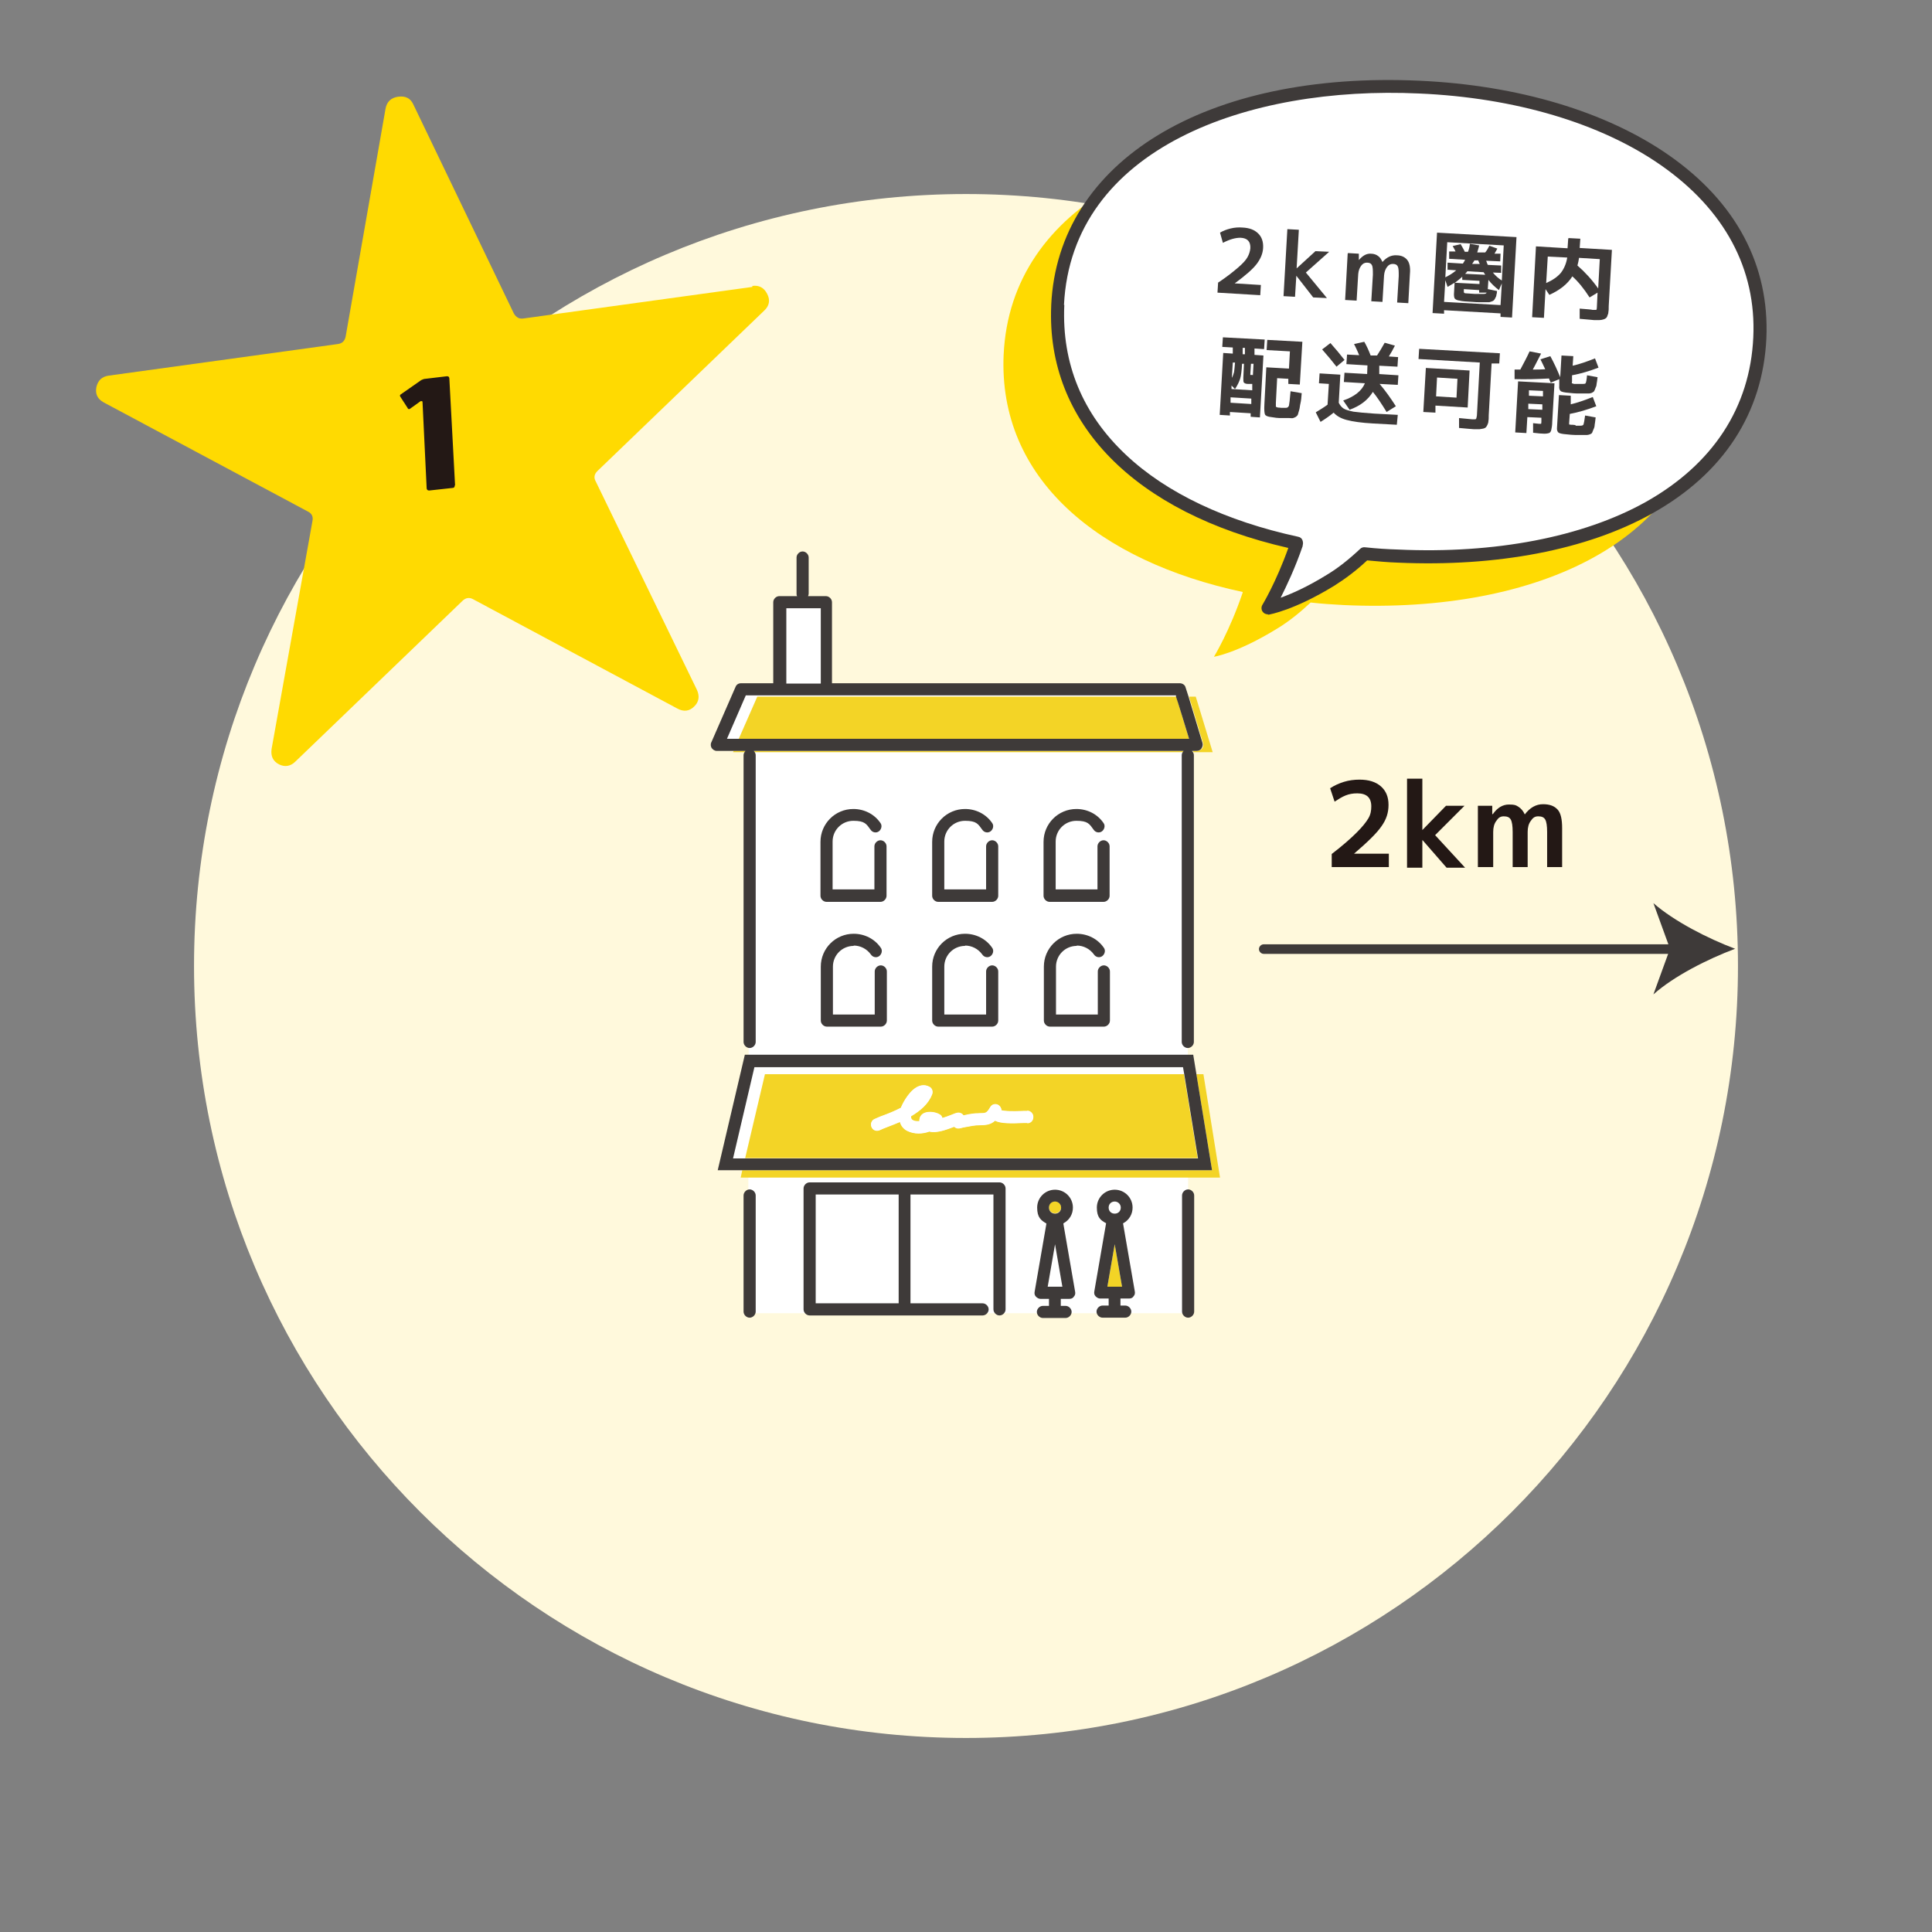 <?xml version="1.0" encoding="UTF-8"?>
<svg id="_レイヤー_2" xmlns="http://www.w3.org/2000/svg" version="1.1" viewBox="0 0 605.4 605.4">
  <rect x="0" y="0" width="605.4" height="605.4" fill="#808080" stroke="none"/>
  <!-- Generator: Adobe Illustrator 29.6.1, SVG Export Plug-In . SVG Version: 2.1.1 Build 9)  -->
  <defs>
    <style>
      .st0 {
        fill: none;
      }

      .st1 {
        fill: #f3d426;
      }

      .st2 {
        fill: #fff9dc;
      }

      .st3 {
        fill: #3e3a39;
      }

      .st4 {
        fill: #231815;
      }

      .st5 {
        fill: #ffda01;
      }

      .st6 {
        fill: #fff;
      }
    </style>
  </defs>
  <g id="_レイヤー_7">
    <rect class="st0" y="0" width="605.4" height="605.4"/>
    <path class="st2" d="M302.7,60.8c-133.6,0-241.9,108.3-241.9,241.9s108.3,241.9,241.9,241.9,241.9-108.3,241.9-241.9S436.3,60.8,302.7,60.8"/>
    <g>
      <polygon class="st6" points="234.6 232.8 234.6 334.3 227.6 364.9 234.5 364.9 234.5 411.5 313.2 411.5 372.3 411.5 372.3 364.3 377.6 364.3 372.2 331.7 372.2 233.2 375.4 233.2 369.4 215.5 258.7 215.7 258.7 188.6 244.8 188.6 244.8 215.1 232.4 215.1 224.9 233.7 234.6 232.8"/>
      <polygon class="st0" points="371.1 336.6 370.7 334.3 236.4 334.3 229.7 363 233.5 363 239.7 336.6 371.1 336.6"/>
      <polygon class="st0" points="328.3 403.2 332.9 403.2 330.6 389.9 328.3 403.2"/>
      <rect class="st0" x="255.6" y="374.3" width="26" height="34.1"/>
      <polygon class="st0" points="237.3 218.3 368.6 218.3 368.5 217.9 259 217.9 244.5 217.9 233.7 217.9 227.8 231.5 231.5 231.5 237.3 218.3"/>
      <rect class="st0" x="246.4" y="190.6" width="10.8" height="23.6"/>
      <path class="st0" d="M349.3,380.2c1,0,1.9-.8,1.9-1.9s-.8-1.9-1.9-1.9-1.9.8-1.9,1.9.8,1.9,1.9,1.9Z"/>
      <path class="st1" d="M371.1,336.6h-131.4l-6.2,26.3h141.8l-4.3-26.3ZM321.9,351.9c-.2,0-.5,0-.9,0-4.3.2-7.4.2-9.2-.7-1.2,1.1-2.5,1.4-4.6,1.4-1.7,0-3.1.3-4.7.6-.6.1-1.2.2-1.8.4-.6.1-1.2,0-1.7-.5,0,0,0,0,0,0-2.4.9-5.5,2.1-7.8,1.5-1.1.4-2.2.6-3.4.6s-2.5-.3-3.5-.8c-1.2-.6-2-1.6-2.3-2.8-1.4.6-2.7,1.1-4,1.6-.8.3-1.6.6-2.4,1-1,.4-2.1,0-2.5-1-.4-1,0-2.1,1-2.5.8-.3,1.6-.6,2.4-1,1.9-.7,3.9-1.5,5.8-2.5.7-1.8,3-5.8,5.7-6.8,1.1-.4,2.2-.4,3.2.2.8.5,1.2,1.4.9,2.3-1.1,3-3.7,5.2-6.6,6.9-.1,1,.3,1.2.6,1.3.5.3,1.2.4,2,.3,0-.8.2-1.5.6-1.9,1.4-1.5,4.4-1.1,5.8-.2.4.3.7.7.8,1.1.7-.2,1.6-.5,2.6-.9.8-.3,1.4-.5,1.9-.7.6-.2,1.3,0,1.8.4.1.1.2.3.3.4,1.7-.3,3.3-.6,5.2-.7,1.8,0,2.1,0,3.2-1.9.5-.9,1.6-1.2,2.5-.7.6.3,1,1,1,1.7.8.2,2.7.4,7,.2.5,0,.9,0,1.1,0h0c1,0,1.9.8,1.9,1.9s-.8,1.9-1.9,1.9h0Z"/>
      <polygon class="st1" points="382.3 369 377.1 336.6 374.9 336.6 379.8 366.7 232.6 366.7 232.1 369 382.3 369"/>
      <path class="st1" d="M236.2,235.3c.1.1.2.2.3.4h134.2c0-.1.2-.2.3-.4h-134.7,0Z"/>
      <path class="st1" d="M229.9,235.3l-.2.4h3.6c0-.1.2-.2.3-.4h-3.7,0Z"/>
      <polygon class="st1" points="231.5 231.5 372.6 231.5 368.6 218.3 237.3 218.3 231.5 231.5"/>
      <path class="st1" d="M376.7,234.5c-.4.5-.9.8-1.5.8h-1.5c.1.1.2.2.3.4h6l-5.3-17.4h-2.1l4.4,14.6c.2.6,0,1.2-.3,1.7h0Z"/>
      <path class="st6" d="M321.9,348.1h0c-.2,0-.6,0-1.1,0-4.3.2-6.1,0-7-.2,0-.7-.4-1.3-1-1.7-.9-.5-2-.2-2.5.7-1.1,1.8-1.3,1.9-3.2,1.9-2,0-3.6.3-5.2.7,0-.1-.2-.3-.3-.4-.5-.4-1.1-.6-1.8-.4-.5.1-1.1.4-1.9.7-1,.4-1.9.7-2.6.9-.1-.5-.4-.9-.8-1.1-1.4-.9-4.5-1.3-5.8.2-.4.5-.7,1.1-.6,1.9-.8,0-1.5,0-2-.3-.2-.1-.7-.4-.6-1.3,2.9-1.7,5.4-3.9,6.6-6.9.3-.9,0-1.9-.9-2.3-1-.5-2.1-.6-3.2-.2-2.8,1-5,5-5.7,6.8-1.9,1-3.9,1.8-5.8,2.5-.9.3-1.7.7-2.4,1-1,.4-1.4,1.5-1,2.5s1.5,1.4,2.5,1c.7-.3,1.5-.6,2.4-1,1.3-.5,2.6-1,4-1.6.4,1.2,1.1,2.2,2.3,2.8,1,.5,2.2.8,3.5.8s2.3-.2,3.4-.6c2.4.6,5.5-.6,7.8-1.5,0,0,0,0,0,0,.4.4,1.1.6,1.7.5.6-.1,1.2-.2,1.8-.4,1.6-.3,3-.6,4.7-.6,2.1,0,3.5-.4,4.6-1.4,1.8.9,4.9.9,9.2.7.4,0,.7,0,.9,0,1,0,1.9-.9,1.9-1.9s-.9-1.9-1.9-1.9h0Z"/>
      <path class="st1" d="M330.6,380.2c1,0,1.9-.8,1.9-1.9s-.8-1.9-1.9-1.9-1.9.8-1.9,1.9.8,1.9,1.9,1.9Z"/>
      <polygon class="st1" points="347 403.2 351.6 403.2 349.3 389.9 347 403.2"/>
      <path class="st3" d="M234.9,372.7c-1,0-1.9.9-1.9,1.9v36.4c0,1,.9,1.9,1.9,1.9s1.9-.9,1.9-1.9v-36.4c0-1-.9-1.9-1.9-1.9h0Z"/>
      <path class="st3" d="M372.3,372.7c-1,0-1.9.9-1.9,1.9v36.4c0,1,.9,1.9,1.9,1.9s1.9-.9,1.9-1.9v-36.4c0-1-.9-1.9-1.9-1.9h0Z"/>
      <path class="st3" d="M313.2,370.5h-59.5c-1,0-1.9.9-1.9,1.9v37.9c0,1,.9,1.9,1.9,1.9h54.2c1,0,1.9-.9,1.9-1.9s-.9-1.9-1.9-1.9h-22.6v-34.1h26v36c0,1,.9,1.9,1.9,1.9s1.9-.9,1.9-1.9v-37.9c0-1-.9-1.9-1.9-1.9ZM255.6,374.3h26v34.1h-26v-34.1h0Z"/>
      <path class="st3" d="M374.9,336.6l-1-6.1h-140.5l-8.5,36.2h154.9l-4.9-30.1h0ZM229.7,363l6.7-28.6h134.3l.4,2.3,4.3,26.3h-145.7,0Z"/>
      <path class="st3" d="M233.6,235.3c-.1.1-.2.2-.3.4-.2.3-.3.6-.3,1v89.8c0,1,.9,1.9,1.9,1.9s1.9-.9,1.9-1.9v-89.8c0-.4-.1-.7-.3-1,0-.1-.2-.2-.3-.4h134.7c-.1.1-.2.2-.3.4-.2.3-.3.6-.3,1v89.8c0,1,.9,1.9,1.9,1.9s1.9-.9,1.9-1.9v-89.8c0-.4-.1-.7-.3-1,0-.1-.2-.2-.3-.4h1.5c.6,0,1.2-.3,1.5-.8s.5-1.1.3-1.7l-4.4-14.6-.9-2.8c-.2-.8-1-1.3-1.8-1.3h-109v-25.4c0-1-.9-1.9-1.9-1.9h-5.6c.1-.2.2-.5.2-.8v-11.3c0-1-.9-1.9-1.9-1.9s-1.9.9-1.9,1.9v11.3c0,.3,0,.6.2.8h-5.6c-1,0-1.9.9-1.9,1.9v25.4h-10.1c-.8,0-1.4.4-1.7,1.1l-7.6,17.4c-.3.6-.2,1.3.1,1.8.4.5.9.9,1.6.9h8.6ZM246.4,190.6h10.8v23.6h-10.8v-23.6ZM233.7,217.9h134.8v.4c.1,0,4.1,13.2,4.1,13.2h-144.8l5.9-13.6h0Z"/>
      <path class="st3" d="M267.5,296.3c2.1,0,4.1,1,5.4,2.8.6.9,1.8,1.1,2.6.5s1.1-1.8.5-2.6c-1.9-2.8-5.1-4.4-8.5-4.4-5.7,0-10.3,4.6-10.3,10.3v16.9c0,1,.9,1.9,1.9,1.9h16.9c1,0,1.9-.9,1.9-1.9v-15.4c0-1-.9-1.9-1.9-1.9s-1.9.9-1.9,1.9v13.5h-13.1v-15c0-3.6,2.9-6.5,6.5-6.5h0Z"/>
      <path class="st3" d="M302.4,296.3c2.1,0,4.1,1,5.4,2.8.6.9,1.8,1.1,2.6.5s1.1-1.8.5-2.6c-1.9-2.8-5.1-4.4-8.5-4.4-5.7,0-10.3,4.6-10.3,10.3v16.9c0,1,.9,1.9,1.9,1.9h16.9c1,0,1.9-.9,1.9-1.9v-15.4c0-1-.9-1.9-1.9-1.9s-1.9.9-1.9,1.9v13.5h-13.1v-15c0-3.6,2.9-6.5,6.5-6.5h0Z"/>
      <path class="st3" d="M337.4,296.3c2.1,0,4.1,1,5.4,2.8.6.9,1.8,1.1,2.6.5s1.1-1.8.5-2.6c-1.9-2.8-5.1-4.4-8.5-4.4-5.7,0-10.3,4.6-10.3,10.3v16.9c0,1,.9,1.9,1.9,1.9h16.9c1,0,1.9-.9,1.9-1.9v-15.4c0-1-.9-1.9-1.9-1.9s-1.9.9-1.9,1.9v13.5h-13.1v-15c0-3.6,2.9-6.5,6.5-6.5h0Z"/>
      <path class="st3" d="M277.8,265.2c0-1-.9-1.9-1.9-1.9s-1.9.9-1.9,1.9v13.5h-13.1v-15c0-3.6,2.9-6.5,6.5-6.5s4.1,1,5.4,2.8c.6.9,1.8,1.1,2.6.5s1.1-1.8.5-2.6c-1.9-2.8-5.1-4.4-8.5-4.4-5.7,0-10.3,4.6-10.3,10.3v16.9c0,1,.9,1.9,1.9,1.9h16.9c1,0,1.9-.9,1.9-1.9v-15.4h0Z"/>
      <path class="st3" d="M312.8,265.2c0-1-.9-1.9-1.9-1.9s-1.9.9-1.9,1.9v13.5h-13.1v-15c0-3.6,2.9-6.5,6.5-6.5s4.1,1,5.4,2.8c.6.9,1.8,1.1,2.6.5s1.1-1.8.5-2.6c-1.9-2.8-5.1-4.4-8.5-4.4-5.7,0-10.3,4.6-10.3,10.3v16.9c0,1,.9,1.9,1.9,1.9h16.9c1,0,1.9-.9,1.9-1.9v-15.4h0Z"/>
      <path class="st3" d="M347.7,265.2c0-1-.9-1.9-1.9-1.9s-1.9.9-1.9,1.9v13.5h-13.1v-15c0-3.6,2.9-6.5,6.5-6.5s4.1,1,5.4,2.8c.6.9,1.8,1.1,2.6.5s1.1-1.8.5-2.6c-1.9-2.8-5.1-4.4-8.5-4.4-5.7,0-10.3,4.6-10.3,10.3v16.9c0,1,.9,1.9,1.9,1.9h16.9c1,0,1.9-.9,1.9-1.9v-15.4h0Z"/>
      <path class="st3" d="M333.3,383.3c1.8-1,2.9-2.8,2.9-4.9,0-3.1-2.5-5.6-5.6-5.6s-5.6,2.5-5.6,5.6,1.2,4,2.9,5h0s-3.7,21.4-3.7,21.4c-.1.5,0,1.1.4,1.5.4.4.9.7,1.4.7h2.7v2.2h-1.9c-1,0-1.9.9-1.9,1.9s.9,1.9,1.9,1.9h7.1c1,0,1.9-.9,1.9-1.9s-.9-1.9-1.9-1.9h-1.5v-2.2h2.7c.6,0,1.1-.2,1.4-.7.4-.4.5-1,.4-1.5l-3.7-21.4h0ZM330.6,376.5c1,0,1.9.8,1.9,1.9s-.8,1.9-1.9,1.9-1.9-.8-1.9-1.9.8-1.9,1.9-1.9ZM328.3,403.2l2.3-13.3,2.3,13.3h-4.6Z"/>
      <path class="st3" d="M352,383.3c1.8-1,2.9-2.8,2.9-4.9,0-3.1-2.5-5.6-5.6-5.6s-5.6,2.5-5.6,5.6,1.2,4,2.9,4.9h0s-3.7,21.4-3.7,21.4c-.1.5,0,1.1.4,1.5.4.4.9.7,1.4.7h2.7v2.2h-1.9c-1,0-1.9.9-1.9,1.9s.9,1.9,1.9,1.9h7.1c1,0,1.9-.9,1.9-1.9s-.9-1.9-1.9-1.9h-1.5v-2.2h2.7c.6,0,1.1-.2,1.4-.7.4-.4.5-1,.4-1.5l-3.7-21.4h0ZM347,403.2l2.3-13.3,2.3,13.3h-4.6ZM349.3,376.5c1,0,1.9.8,1.9,1.9s-.8,1.9-1.9,1.9-1.9-.8-1.9-1.9.8-1.9,1.9-1.9Z"/>
    </g>
    <g>
      <path class="st3" d="M525.5,298.9h-129.5c-.8,0-1.5-.7-1.5-1.5s.7-1.5,1.5-1.5h129.5c.8,0,1.5.7,1.5,1.5s-.7,1.5-1.5,1.5Z"/>
      <path class="st3" d="M543.7,297.3c-8.5,3.2-19.1,8.5-25.6,14.3l5.2-14.3-5.2-14.3c6.5,5.7,17.1,11.1,25.6,14.3Z"/>
    </g>
    <g>
      <path class="st4" d="M417.3,267.6c3.4-2.6,6-4.9,7.8-6.7,1.8-1.8,3-3.3,3.7-4.5s.9-2.4.9-3.7c0-2.8-1.5-4.1-4.4-4.1s-4.5.9-7.1,2.6l-1.4-4.2c1.2-.8,2.7-1.5,4.3-2,1.6-.5,3.3-.7,4.9-.7,2.9,0,5.1.7,6.7,2.1s2.4,3.3,2.4,5.8-.7,4.6-2.2,6.7c-1.5,2.2-4.4,5-8.6,8.6h0c0,0,10.9,0,10.9,0v4.2h-17.9v-4.2h0Z"/>
      <path class="st4" d="M445.7,263.3h0v8.6h-4.8v-27.9h4.8v16.1h0l7.4-7.6h5.8l-9.2,9.2,9.4,10.2h-5.8l-7.5-8.6h0Z"/>
      <path class="st4" d="M463.1,252.5h4.5v2.6h.2c1.4-2,3.1-3,5-3s2.2.2,3,.7c.8.5,1.5,1.3,2,2.4h0c1.6-2.1,3.5-3.2,5.7-3.2s3.6.6,4.6,1.7,1.4,3.1,1.4,5.8v12.2h-4.7v-11c0-1.9-.2-3.2-.6-3.9s-1.1-1-2.2-1-1.7.5-2.3,1.4c-.7.9-1,2.1-1,3.5v11h-4.7v-11c0-1.9-.2-3.2-.6-3.9s-1.1-1-2.2-1-1.7.5-2.3,1.4c-.7.9-1,2.1-1,3.5v11h-4.8v-19.3h0Z"/>
    </g>
    <g>
      <path class="st5" d="M235.7,89.6c2.1-.3,3.7.5,4.7,2.5,1,1.9.7,3.7-.9,5.2l-52.3,50.3c-1,1-1.2,2.1-.5,3.3l31.7,65.3c.9,2,.6,3.8-.9,5.2-1.5,1.5-3.3,1.7-5.3.6l-63.9-34.2c-1.2-.7-2.4-.5-3.4.5l-52.3,50.3c-1.6,1.6-3.4,1.8-5.2.9-1.9-1-2.6-2.6-2.3-4.8l12.8-71.4c.3-1.4-.2-2.4-1.4-3l-64-34.2c-2-1.1-2.7-2.7-2.3-4.8.5-2.1,1.7-3.3,3.9-3.6l71.8-9.9c1.3-.2,2.1-.9,2.4-2.3l12.5-71.4c.4-2.2,1.7-3.5,4-3.8,2.3-.3,3.9.5,4.8,2.6l31.4,65.3c.7,1.2,1.6,1.8,3,1.6l71.8-9.9h0Z"/>
      <path class="st4" d="M142.5,152.1c0,.5-.2.8-.7.8l-7.3.8c-.5,0-.7-.2-.8-.6l-1.3-27.1c0-.2,0-.2-.2-.3-.2,0-.3,0-.4,0l-3.2,2.3c-.3.3-.7.3-.9-.2l-2.2-3.4c-.3-.4-.2-.7.2-.9l6.3-4.4c.4-.2.9-.4,1.3-.4l6.7-.8c.5,0,.7.1.8.6l1.8,33.6h0Z"/>
    </g>
    <g>
      <g>
        <path class="st5" d="M314.5,111.1c2.2-47.2,52.6-71.2,113.4-68.4,60.8,2.8,108.8,32.1,106.6,78.5-2.2,48-52.6,71.2-113.4,68.4-3.5-.2-7-.4-10.4-.8-3.1,2.9-6.7,5.9-10.7,8.3-12.4,7.6-19.6,8.7-19.6,8.7,0,0,4.9-8,9-20.1,0,0,0-.1,0-.2-44.9-9.6-76.7-35.3-74.9-74.5h0Z"/>
        <g>
          <path class="st6" d="M331.5,95.6c2.2-47.2,52.6-71.2,113.4-68.4,60.8,2.8,108.8,32.1,106.6,78.5-2.2,48-52.6,71.2-113.4,68.4-3.5-.2-7-.4-10.4-.8-3.1,2.9-6.7,5.9-10.7,8.3-12.4,7.6-19.6,8.7-19.6,8.7,0,0,4.9-8,9-20.1,0,0,0-.1,0-.2-44.9-9.6-76.7-35.3-74.9-74.5h0Z"/>
          <path class="st3" d="M397.3,192.5c-.7,0-1.3-.3-1.7-.9-.4-.6-.4-1.5,0-2.1,0,0,4.3-7.1,8.1-17.8-48.2-11-75.9-39.2-74.3-75.9,0,0,0-.1,0-.2,2.1-45.1,48.5-73.4,115.5-70.3,30.8,1.4,58.5,9.7,78,23.3,21.1,14.7,31.6,34.5,30.6,57.4-1.1,23.4-13.4,42.4-35.8,54.9-20.3,11.4-48.7,16.8-79.7,15.4-3.1-.1-6.3-.4-9.6-.7-3.4,3.2-6.9,5.8-10.4,8-12.6,7.7-20.1,8.9-20.4,9,0,0-.2,0-.3,0ZM333.5,95.5c0,0,0,.1,0,.2-.8,18.2,5.7,34,19.3,46.8,12.7,12,31.4,20.8,54,25.7.6.1,1.1.5,1.3,1s.3,1.1.1,1.7v.2c-2.4,7-5.1,12.6-6.9,16.2,3.3-1.2,8.2-3.3,14.5-7.2,3.5-2.1,7-4.9,10.4-8.1.4-.4,1-.6,1.6-.5,3.7.4,7,.6,10.3.7,30.3,1.4,57.9-3.9,77.6-14.9,21-11.8,32.7-29.6,33.7-51.6,1-21.4-9-40-28.9-53.9-18.9-13.2-45.8-21.2-75.8-22.5-53.7-2.5-108.9,17.1-111.3,66.3Z"/>
        </g>
      </g>
      <g>
        <path class="st3" d="M381.8,88.5c2.7-1.8,4.7-3.4,6.2-4.7,1.5-1.3,2.4-2.3,2.9-3.2.5-.9.8-1.8.9-2.8.1-2.1-.9-3.2-3.1-3.3-1.6,0-3.4.5-5.5,1.6l-.9-3.2c1-.6,2.1-1,3.3-1.3s2.5-.4,3.7-.3c2.2.1,3.8.7,5,1.9,1.1,1.1,1.6,2.6,1.5,4.5-.1,1.8-.8,3.4-2,5s-3.5,3.6-6.9,6.1h0c0,0,8.2.5,8.2.5l-.2,3.2-13.4-.8.2-3.2h0Z"/>
        <path class="st3" d="M406.2,86.6h0l-.4,6.4-3.6-.2,1.2-21,3.6.2-.7,12.1h0l5.9-5.4,4.3.2-7.3,6.5,6.6,8-4.3-.2-5.3-6.8h0Z"/>
        <path class="st3" d="M422.4,79.3l3.4.2v2s0,0,0,0c1.2-1.4,2.4-2.1,3.8-2,.9,0,1.7.3,2.2.7.6.4,1,1,1.4,1.9h0c1.3-1.5,2.8-2.2,4.4-2.1,1.6,0,2.7.6,3.4,1.5.7.9,1,2.4.8,4.4l-.5,9.1-3.5-.2.5-8.3c0-1.4,0-2.4-.3-3s-.8-.8-1.6-.8c-.7,0-1.3.3-1.8,1s-.8,1.5-.9,2.6l-.5,8.3-3.5-.2.5-8.3c0-1.4,0-2.4-.3-3s-.8-.8-1.6-.8c-.7,0-1.3.3-1.8,1s-.8,1.5-.9,2.6l-.5,8.3-3.6-.2.8-14.5h0Z"/>
        <path class="st3" d="M452.5,97.2v1.1c0,0-3.6-.2-3.6-.2l1.4-25.2,24.9,1.4-1.4,25.2-3.6-.2v-1.1c0,0-17.7-1-17.7-1h0ZM466.3,90.6l2.8.6c0,.5-.1.9-.2,1.2,0,.3-.1.6-.3.9-.1.3-.3.5-.4.7-.1.1-.3.3-.6.4-.3.1-.6.2-.9.3-.3,0-.7,0-1.3,0-.6,0-1.1,0-1.7,0-.6,0-1.3,0-2.2-.1-2-.1-3.4-.2-4.1-.4-.8-.1-1.2-.3-1.5-.6-.2-.2-.3-.7-.3-1.4l.2-3.6c-.8.5-1.5.9-2.2,1.3l-.7-2.1-.4,6.8,17.7,1,.4-6.8-.9,2.1c-1.2-.9-2.4-2-3.3-3.2l-.2,3h0ZM453.6,84.6v-2.3c.1,0,4.8.3,4.8.3.3-.4.5-.8.7-1.2l-5-.3v-2.3c.1,0,2,0,2,0-.1-.3-.4-.8-.9-1.7l2.5-.6c.5.9,1,1.7,1.3,2.4h1c.3-.7.5-1.6.6-2.5l2.9.5c-.2,1-.5,1.7-.6,2.2h2.5c.5-.6.9-1.3,1.3-2.1l2.5.9c-.2.4-.5.9-.9,1.6h1.9c0,.1-.1,2.4-.1,2.4l-4.4-.2c.2.5.3.9.5,1.3l4.2.2v2.3c-.1,0-2.6-.1-2.6-.1.8,1,1.7,1.8,2.8,2.5l.6-11-17.7-1-.6,11c1.2-.6,2.4-1.3,3.4-2.2l-2.9-.2h0ZM455.9,88.6l7.7.4v-1c0,0-5.4-.3-5.4-.3v-1c-.6.6-1.4,1.2-2.3,1.9h0ZM465.9,91.7h-2.4c0-.1,0-.8,0-.8l-4.8-.3v.7c0,.3,0,.5.4.6.3,0,1.3.1,3,.2,1.5,0,2.4,0,2.9,0s.8-.2.9-.5ZM465.4,86.1c-.2-.3-.4-.6-.5-.8l-5.1-.3c-.2.3-.4.5-.7.8l6.3.3h0ZM461.4,82.7h2.3c-.1-.1-.3-.6-.5-1.1h-1.2c0,.1-.3.5-.7,1.1Z"/>
        <path class="st3" d="M491.5,74.6l3.7.2-.2,2.9,10.1.6-1,17.6c0,.8,0,1.4-.1,1.8,0,.4-.1.8-.3,1.2-.1.4-.3.7-.5.8-.2.2-.5.3-.8.4s-.8.2-1.2.2c-.4,0-1,0-1.7,0-.3,0-1.9-.2-4.5-.4v-3.2c2.4.2,3.8.3,4,.4.7,0,1.1,0,1.2,0s.2-.5.2-1.1l.2-4.3-2.5,1.5c-1.8-2.8-3.6-5-5.4-6.6-1.5,2.4-3.9,4.3-7.2,5.8l-1.2-1.8-.5,9-3.7-.2,1.2-22.2,9.9.6.2-2.9h0ZM484.5,88.7c2-.9,3.5-1.9,4.6-3.2,1-1.3,1.7-2.9,2-4.8l-6.1-.3-.5,8.3h0ZM494.3,83.2c2.4,2.1,4.6,4.5,6.5,7.2l.5-9.2-6.5-.4c-.1.8-.3,1.6-.5,2.4Z"/>
        <path class="st3" d="M386.5,108.9l-3.5-.2.2-3,13.1.7-.2,3-3-.2v2c-.1,0,2.8.2,2.8.2l-1.1,19.4-2.9-.2v-1.1c0,0-6.5-.4-6.5-.4v1.1c0,0-3.2-.2-3.2-.2l1.1-19.4,3,.2v-2c.1,0,.1,0,.1,0ZM385.6,124.5v1.7c0,0,6.5.4,6.5.4v-1.7c0,0-6.5-.4-6.5-.4ZM385.9,120.5v1.4c0,0,6.5.4,6.5.4v-2c.1,0-1.4,0-1.4,0-.6,0-1-.2-1.2-.4-.2-.2-.2-.7-.2-1.5l.2-4.4h-.6c-.1,2.1-.3,3.7-.6,4.7-.3.9-.8,2-1.6,3.2l-1.2-1.2h0ZM386,118.4c.3-.5.5-1.1.7-1.8.1-.7.2-1.7.3-3h-.7s-.3,4.8-.3,4.8ZM389.4,109v2c-.1,0,.7,0,.7,0v-2c.1,0-.7,0-.7,0ZM392.6,117.6l.2-3.6h-.8s-.2,3.1-.2,3.1c0,.2,0,.3,0,.4,0,0,.2,0,.5,0h.2ZM402.9,127.8c.5,0,.8-.2,1-.7.1-.5.3-1.9.5-4.5l3.5.6c-.1,1.3-.2,2.4-.4,3.2s-.2,1.5-.4,2.1c-.2.6-.3,1.1-.4,1.4-.1.3-.4.5-.6.7-.3.2-.6.3-.9.4s-.7,0-1.2,0c-1.3,0-2.3,0-3,0-.6,0-1.4-.1-2.6-.3-1.1-.1-1.8-.4-2-.8s-.3-1.5-.2-3.2l.6-11.6,7.1.4.3-5.4-7.3-.4.2-3.2,11,.6-.8,13.4-3.6-.2v-1.6c0,0-3.5-.2-3.5-.2l-.4,7.7c0,.7,0,1.1,0,1.2s.3.2.6.3c.6,0,.9.1,1.1.1.3,0,.8,0,1.3,0h0Z"/>
        <path class="st3" d="M413.4,117l6.6.4-.5,8.8c.4.8.9,1.4,1.5,1.8.6.4,1.7.7,3.1,1,1.4.2,3.6.4,6.5.6l7.4.4-.3,3.1-7.4-.4c-3.7-.2-6.4-.6-8.3-1.1s-3.2-1.3-4.1-2.3c-1.2,1-2.5,1.9-4.1,2.9l-1.5-3c1.3-.8,2.5-1.5,3.7-2.4l.4-6.5-3.1-.2.2-3.1h0ZM421.3,112.8l-2.5,2.1c-1.4-1.8-2.9-3.6-4.5-5.4l2.6-2c1.6,1.8,3.1,3.6,4.5,5.4h0ZM421.1,119.8l.2-3,7.1.4h0s.1-2.7.1-2.7l-6.6-.4.2-3,3.8.2c-.6-1.5-1.2-2.7-1.6-3.5l3.2-.7c.7,1.2,1.4,2.7,2,4.3h2c.8-1.2,1.6-2.6,2.4-4l3.2.9c-.6,1.2-1.2,2.3-1.9,3.4l2.9.2-.2,3-5.7-.3v2.6c-.1,0-.2,0-.2,0h0c0,0,6.2.4,6.2.4l-.2,3-5.7-.3c1.8,2.1,3.5,4.5,5.1,7l-2.9,1.8c-1.6-2.6-3-4.7-4.3-6.3-1.6,2.6-4,4.4-7.3,5.6l-2-2.9c3.5-1.2,5.8-3,6.8-5.4l-6.6-.4h0Z"/>
        <path class="st3" d="M462.8,130.1l.9-16.5-19.2-1.1.2-3.2,25.3,1.4-.2,3.2h-2.4c0-.1-.9,16.2-.9,16.2,0,.8,0,1.4-.1,1.8,0,.4-.1.8-.3,1.2s-.3.6-.5.8-.4.3-.8.4-.8.1-1.2.2c-.4,0-1,0-1.7,0-.6,0-2.2-.2-4.7-.4v-3.1c2.4.2,3.9.4,4.2.4.6,0,1,0,1.1-.1s.2-.5.3-1.1h0ZM449.8,127.1v2.2c-.1,0-3.8-.2-3.8-.2l.8-13.8,13.7.8-.6,11.6s-10-.6-10-.6ZM450,124.2l6.4.4.3-5.9-6.4-.4-.3,5.9Z"/>
        <path class="st3" d="M494.5,120.3c.6,0,1.1,0,1.4,0,.5,0,.9,0,1-.3.1-.2.3-1,.4-2.4l3.3.6c-.1.9-.2,1.6-.3,2.1,0,.5-.2,1-.4,1.4-.1.4-.3.7-.4.9-.1.2-.4.3-.7.5-.3.1-.6.2-.9.2-.3,0-.7,0-1.2,0-1.1,0-2,0-2.5,0-.7,0-1.6-.1-2.6-.2-1.4-.1-2.3-.3-2.6-.6s-.5-.8-.4-1.6v-2.1c.1,0-2.7,1.1-2.7,1.1,0-.2-.1-.4-.3-.7-.1-.3-.2-.5-.2-.6-3.7.2-7.3.3-10.8.2v-3h1.8c1-1.9,2-3.7,2.9-5.7l3.6.7c-.9,1.7-1.7,3.4-2.6,5,1.3,0,2.6,0,3.9-.1-.6-1.3-1.1-2.3-1.5-3.1l3.1-1c1.2,2.2,2.2,4.4,3.1,6.6l.4-6.8,3.7.2-.2,3c2.2-.5,4.5-1.3,7-2.3l1.1,2.9c-2.9,1.1-5.6,1.9-8.3,2.4v2c-.1.3-.1.4,0,.5,0,0,.3.1.6.2.3,0,.7,0,1.4,0h0ZM482.3,132.8c.3,0,.5,0,.6,0,0,0,.1-.2.1-.6v-1.3c0,0-4.4-.2-4.4-.2l-.3,5-3.5-.2.9-16,11.4.6-.7,12c0,1.2-.2,2.1-.3,2.6-.1.5-.4.9-.7,1s-.8.2-1.5.2c-.7,0-1.9-.1-3.5-.3v-3c1.1.1,1.7.2,1.9.2h0ZM478.9,126.5v1.7c0,0,4.4.2,4.4.2v-1.7c0,0-4.4-.2-4.4-.2ZM479,124l4.5.2v-1.7c0,0-4.4-.2-4.4-.2v1.7ZM493.7,133.4c.6,0,1.1,0,1.4,0,.6,0,1-.1,1.1-.4.1-.3.3-1.2.5-2.8l3.3.6c-.1,1-.2,1.7-.3,2.3,0,.6-.2,1.1-.4,1.5-.2.5-.3.8-.4,1-.1.2-.4.4-.7.5s-.6.2-.9.2c-.3,0-.7,0-1.3,0-1.1,0-2,0-2.5,0-.7,0-1.6-.1-2.6-.2-1.4-.1-2.3-.3-2.6-.6s-.5-.8-.4-1.6l.6-10.1,3.7.2v2.7c2.1-.5,4.4-1.3,6.9-2.3l1.1,2.9c-2.9,1.1-5.6,1.9-8.3,2.4l-.2,2.8c0,.3,0,.4,0,.5,0,0,.3.1.6.1.3,0,.7,0,1.4.1h0Z"/>
      </g>
    </g>
  </g>
</svg>